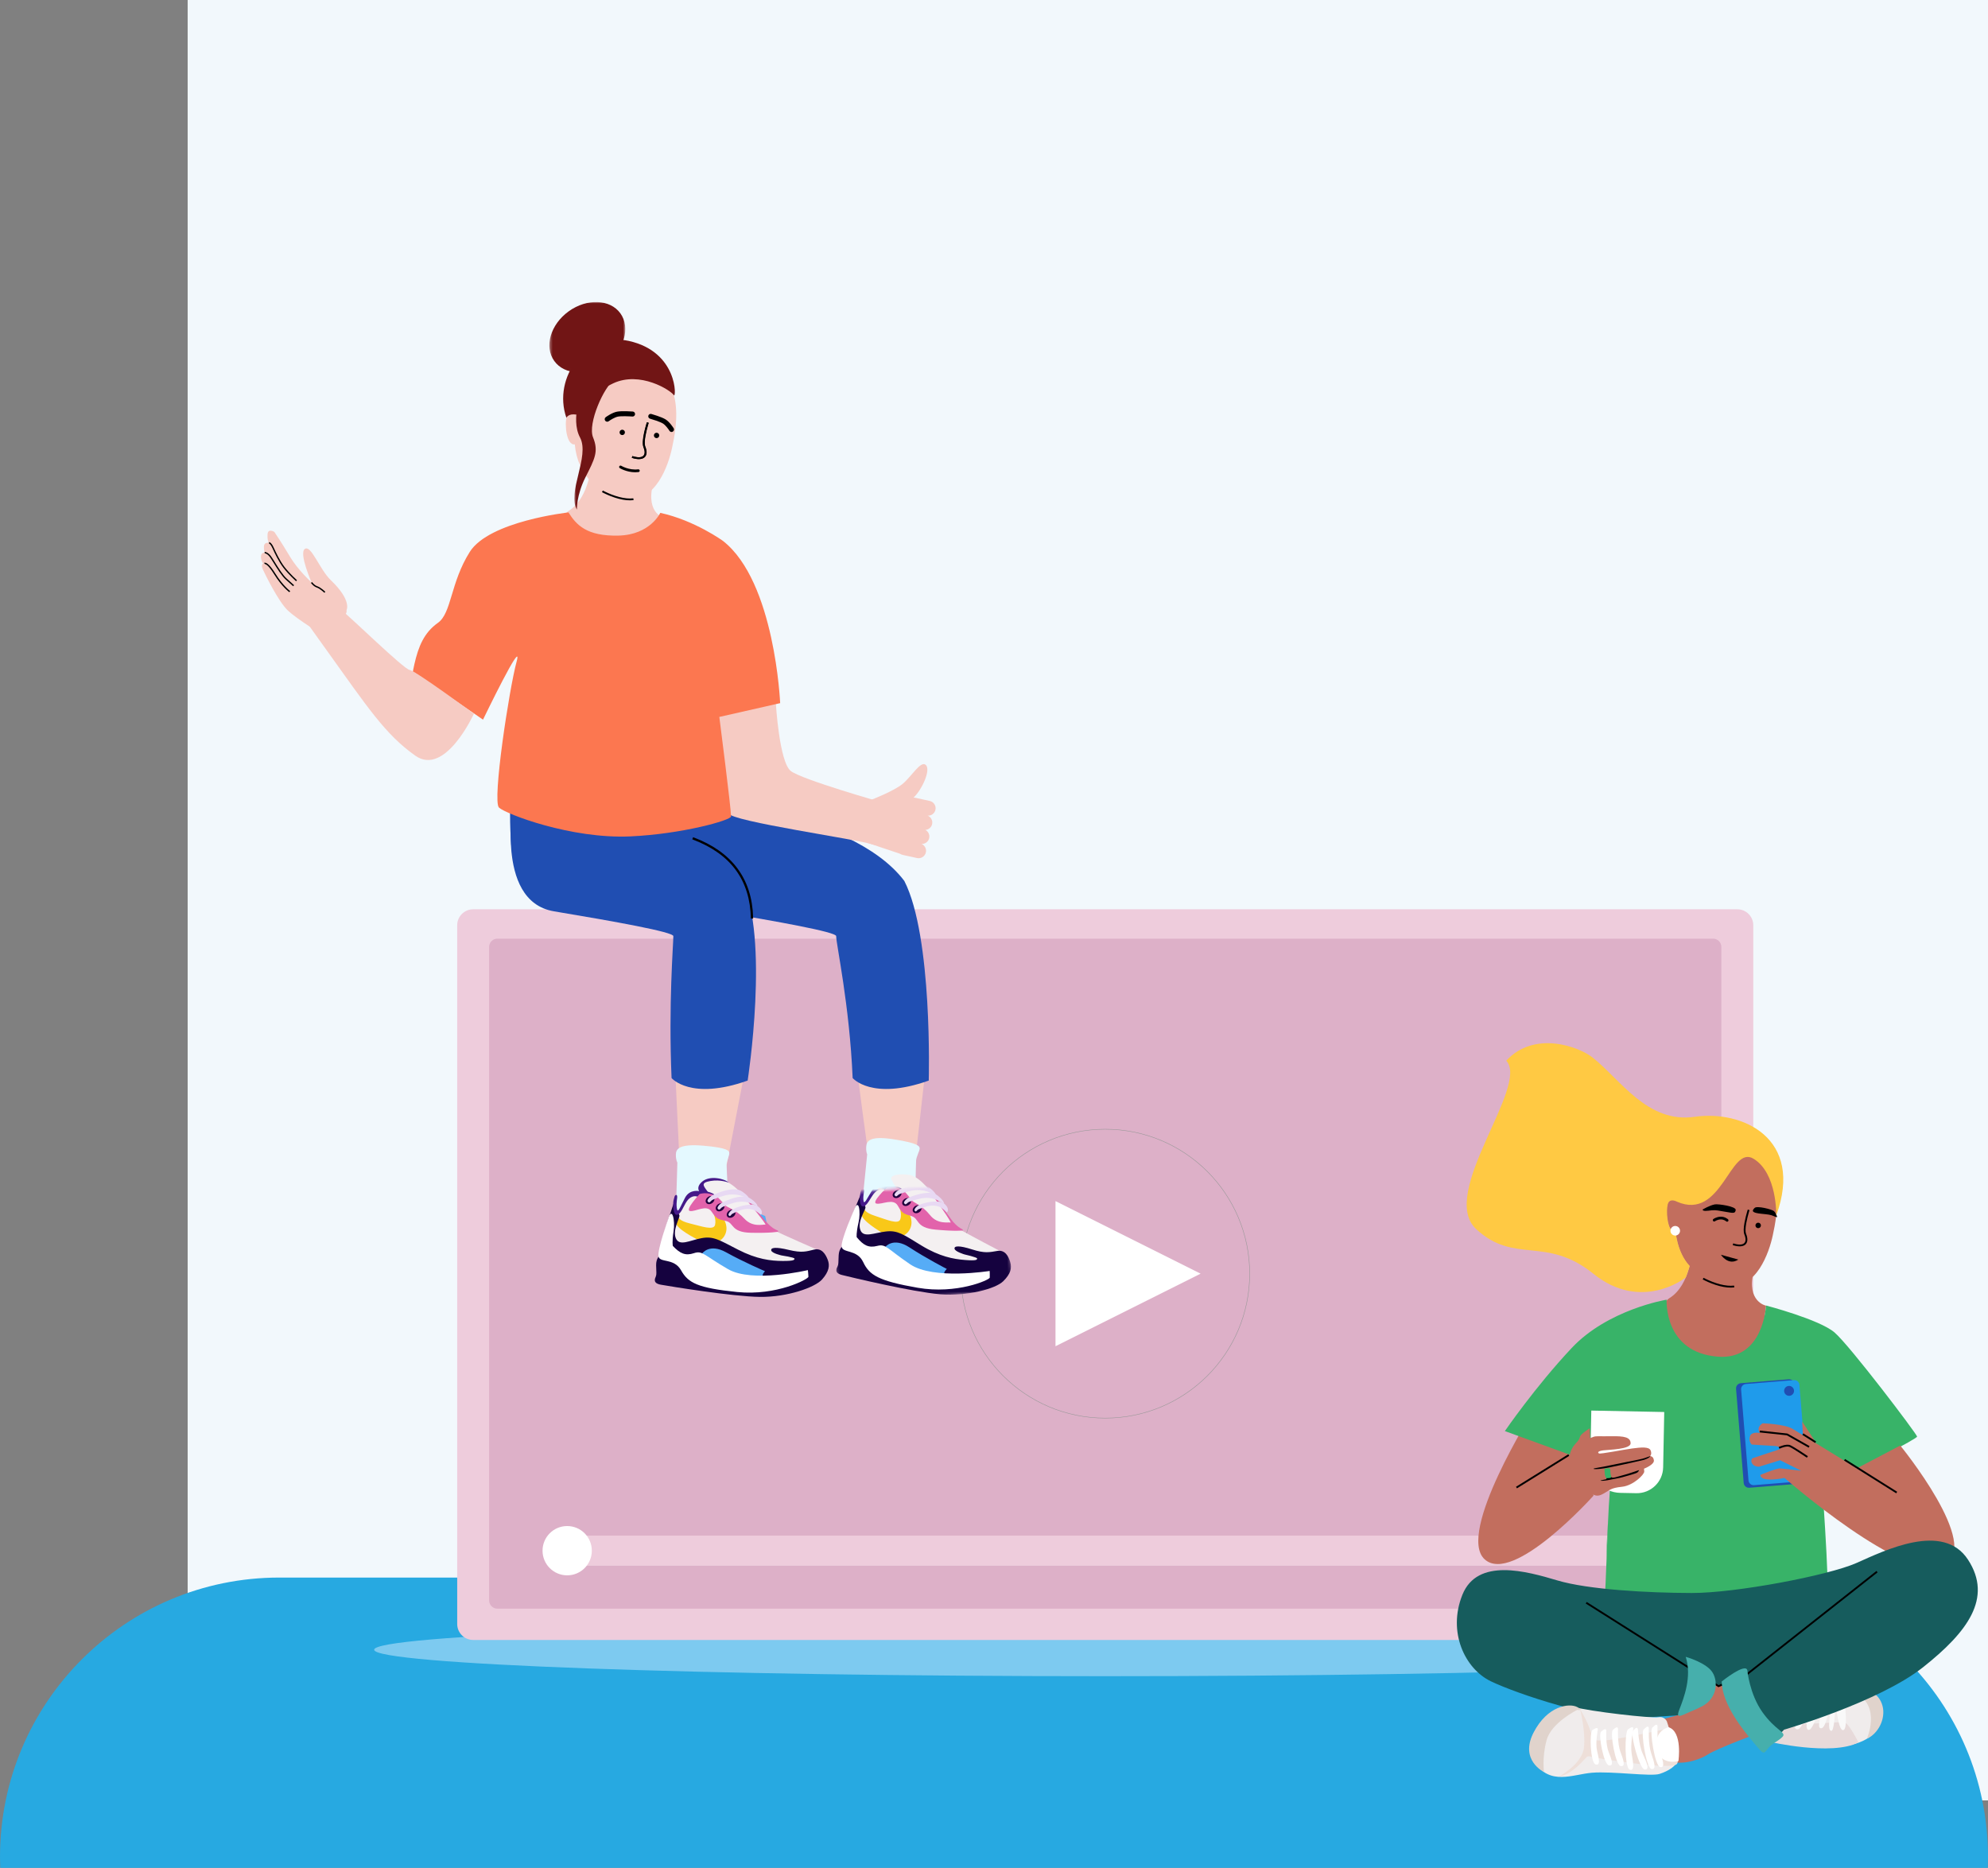 <svg width="678" height="637" viewBox="0 0 678 637" fill="none" xmlns="http://www.w3.org/2000/svg">
<rect x="0" y="0" width="678" height="637" fill="#808080" stroke="none"/>
<rect x="64" width="614" height="614" fill="#F2F8FC"/>
<path fill-rule="evenodd" clip-rule="evenodd" d="M95.264 538C42.651 538 0 580.651 0 633.264C0 634.515 0.024 635.761 0.072 637H677.928C677.976 635.761 678 634.515 678 633.264C678 580.651 635.349 538 582.736 538H95.264Z" fill="#27A9E1"/>
<path opacity="0.5" d="M376.937 571.637C514.642 571.637 626.274 567.595 626.274 562.61C626.274 557.624 514.642 553.582 376.937 553.582C239.231 553.582 127.599 557.624 127.599 562.61C127.599 567.595 239.231 571.637 376.937 571.637Z" fill="#D5ECFF"/>
<path d="M597.948 553.831V315.544C597.948 312.536 595.509 310.097 592.501 310.097H161.373C158.365 310.097 155.926 312.536 155.926 315.544V553.831C155.926 556.84 158.365 559.279 161.373 559.279H592.501C595.509 559.279 597.948 556.84 597.948 553.831Z" fill="#EECCDC"/>
<path d="M587.053 545.8V322.921C587.053 321.374 585.798 320.12 584.251 320.12H169.622C168.075 320.12 166.82 321.374 166.82 322.921V545.8C166.82 547.348 168.075 548.602 169.622 548.602H584.251C585.798 548.602 587.053 547.348 587.053 545.8Z" fill="#DDB0C8"/>
<path fill-rule="evenodd" clip-rule="evenodd" d="M376.937 483.544C404.1 483.544 426.12 461.524 426.12 434.361C426.12 407.198 404.1 385.178 376.937 385.178C349.774 385.178 327.754 407.198 327.754 434.361C327.754 461.524 349.774 483.544 376.937 483.544ZM376.937 483.699C404.185 483.699 426.275 461.609 426.275 434.361C426.275 407.113 404.185 385.023 376.937 385.023C349.689 385.023 327.599 407.113 327.599 434.361C327.599 461.609 349.689 483.699 376.937 483.699Z" fill="#979797"/>
<path fill-rule="evenodd" clip-rule="evenodd" d="M409.466 434.361L359.972 459.108V409.614L409.466 434.361Z" fill="white"/>
<path d="M561.371 523.699H192.345V533.972H561.371V523.699Z" fill="#EECCDC"/>
<path d="M193.436 537.24C198.078 537.24 201.841 533.477 201.841 528.835C201.841 524.194 198.078 520.431 193.436 520.431C188.794 520.431 185.031 524.194 185.031 528.835C185.031 533.477 188.794 537.24 193.436 537.24Z" fill="white"/>
<path fill-rule="evenodd" clip-rule="evenodd" d="M577.24 425.645C577.24 425.645 576.666 438.276 569.298 442.734C562.613 446.78 576.776 470.253 592.011 468.853C600.351 468.087 602.306 445.28 602.306 445.28C602.306 445.28 595.572 443.979 598.059 433.71L577.24 425.645Z" fill="#C26E5E"/>
<path fill-rule="evenodd" clip-rule="evenodd" d="M589.442 438.488C579.565 437.293 572.437 430.799 571.439 420.026C568.567 420.483 567.89 413.001 568.69 410.598C569.49 408.191 572.103 409.598 572.103 409.598C572.103 409.598 572.32 409.028 572.472 408.404C576.786 390.706 588.871 391.408 588.871 391.408C611.077 392.564 605.874 415.236 604.606 421.25C603.337 427.265 598.99 439.641 589.442 438.488Z" fill="#C26E5E"/>
<path fill-rule="evenodd" clip-rule="evenodd" d="M522.965 481.053C522.965 481.053 496.586 522.844 506.321 531.764C516.056 540.685 543.464 510.061 543.464 510.061C543.464 510.061 542.052 503.224 536.171 495.141C530.29 487.058 522.965 481.053 522.965 481.053Z" fill="#C26E5E"/>
<path fill-rule="evenodd" clip-rule="evenodd" d="M633.797 500.848L620.962 499.354C620.962 499.354 624.246 543.537 623.011 543.537C622.348 543.537 606.929 551.897 585.322 551.897C568.723 551.897 548.362 546.407 547.501 546.361C547.395 546.354 547.293 546.283 547.195 546.151C547.472 543.103 547.691 537.715 547.914 531.765C548.069 527.59 548.228 523.14 548.41 519.03C548.58 515.206 548.77 511.676 548.998 508.933C549.995 496.972 549.305 486.057 549.305 486.057L544.39 499.396L513.23 488.043C513.23 488.043 523.635 472.879 536.04 459.69C548.346 446.604 568.085 443.284 568.393 443.234C568.395 443.232 568.396 443.232 568.396 443.232C568.396 443.232 567.288 461.287 585.96 462.674C601.486 463.827 602.29 445.218 602.29 445.218C602.29 445.218 620.439 449.956 625.645 454.397C630.851 458.837 653.819 489.155 653.819 489.92C653.819 490.686 633.797 500.848 633.797 500.848Z" fill="#38B368"/>
<path fill-rule="evenodd" clip-rule="evenodd" d="M548.41 519.03C548.228 523.14 548.069 527.59 547.913 531.764C547.878 528.936 547.99 524.87 548.41 519.03Z" fill="#38B368"/>
<path fill-rule="evenodd" clip-rule="evenodd" d="M612.932 506.045L596.609 507.372C595.625 507.452 594.762 506.719 594.682 505.735L592.073 473.636C591.993 472.652 592.726 471.789 593.71 471.71L610.033 470.383C611.017 470.303 611.88 471.036 611.96 472.02L614.569 504.119C614.649 505.102 613.916 505.965 612.932 506.045Z" fill="#204EB2"/>
<path fill-rule="evenodd" clip-rule="evenodd" d="M614.596 505.155L598.214 506.487C597.246 506.566 596.398 505.845 596.319 504.877L593.801 473.889C593.722 472.921 594.443 472.073 595.411 471.994L611.793 470.663C612.76 470.584 613.609 471.305 613.687 472.273L616.206 503.261C616.284 504.229 615.564 505.077 614.596 505.155Z" fill="#1F9BEB"/>
<path fill-rule="evenodd" clip-rule="evenodd" d="M611.84 474.196C611.916 475.125 611.223 475.94 610.294 476.015C609.365 476.091 608.55 475.399 608.474 474.469C608.399 473.54 609.091 472.725 610.021 472.65C610.95 472.574 611.765 473.266 611.84 474.196Z" fill="#204EB2"/>
<path fill-rule="evenodd" clip-rule="evenodd" d="M608.608 504.023C608.608 504.023 600.422 505.807 600.369 502.974C600.369 502.974 605.932 500.665 607.191 500.77C608.451 500.875 614.276 501.557 614.276 501.557L607.086 497.989L599.949 500.193C599.949 500.193 598.323 500.297 597.588 499.143C596.853 497.989 597.693 497.306 597.693 497.306L607.034 494.21C607.034 494.21 607.349 493.213 604.987 493.108C602.626 493.003 597.431 492.636 597.431 492.636C597.431 492.636 596.276 491.639 596.801 489.855C597.326 488.07 600.264 488.7 600.264 488.7C600.264 488.7 598.638 487.126 601.104 485.394C601.104 485.394 608.661 485.604 611.442 487.336C614.223 489.067 633.262 500.757 633.262 500.757L648.079 492.973C648.079 492.973 676.211 527.409 663.006 533.777C649.802 540.144 608.608 504.023 608.608 504.023Z" fill="#C26E5E"/>
<path fill-rule="evenodd" clip-rule="evenodd" d="M616.829 493.703L609.389 489.486L600.124 488.494L600.19 487.875L609.519 488.874C609.561 488.879 609.602 488.892 609.639 488.913L617.136 493.161L616.829 493.703Z" fill="black"/>
<path fill-rule="evenodd" clip-rule="evenodd" d="M646.692 509.266L628.91 498.092L629.242 497.565L647.024 508.739L646.692 509.266Z" fill="black"/>
<path fill-rule="evenodd" clip-rule="evenodd" d="M535.192 496.486L517.353 507.571L517.024 507.042L534.863 495.957L535.192 496.486Z" fill="black"/>
<path fill-rule="evenodd" clip-rule="evenodd" d="M616.225 497.121C616.178 497.089 611.516 493.933 610.301 493.427C609.373 493.04 607.519 493.745 606.883 494.05L606.614 493.488C606.718 493.439 609.168 492.28 610.54 492.852C611.813 493.383 616.381 496.475 616.575 496.606L616.225 497.121Z" fill="black"/>
<path fill-rule="evenodd" clip-rule="evenodd" d="M614.625 484.808L619.219 491.834L614.85 489.086L614.625 484.808Z" fill="#C26E5E"/>
<path fill-rule="evenodd" clip-rule="evenodd" d="M619.051 492.097L614.683 489.35L615.014 488.823L619.382 491.57L619.051 492.097Z" fill="black"/>
<path fill-rule="evenodd" clip-rule="evenodd" d="M558.058 509.227L552.588 509.119C546.829 509.006 542.251 504.246 542.364 498.486L542.706 481.053L567.582 481.541L567.211 500.426C567.114 505.384 563.016 509.324 558.058 509.227Z" fill="white"/>
<path fill-rule="evenodd" clip-rule="evenodd" d="M542.162 487.078C542.162 487.078 539.917 488.521 539.196 489.403C538.474 490.285 539.116 490.446 537.512 492.129C535.909 493.813 533.023 498.062 538.073 504.556C543.124 511.05 544.808 510.489 546.892 509.366C548.977 508.244 549.217 507.442 553.146 507.041C557.074 506.641 560.842 502.792 560.762 501.83L560.682 500.868C560.682 500.868 564.29 499.505 564.049 497.982C563.809 496.459 562.767 496.619 562.767 496.619C562.767 496.619 563.488 495.897 562.927 494.615C562.366 493.332 559.72 493.572 556.673 493.973C553.627 494.374 545.77 495.977 545.289 495.657C544.808 495.336 544.968 494.855 546.812 494.615C548.656 494.374 556.112 494.294 556.112 492.209C556.112 490.125 553.867 489.724 549.538 489.804C545.209 489.884 544.407 489.644 543.365 490.045L542.323 490.446L542.162 487.078Z" fill="#C26E5E"/>
<path fill-rule="evenodd" clip-rule="evenodd" d="M562.829 496.61C562.829 496.61 563.059 496.444 561.344 497.099C560.719 497.337 559.838 497.586 558.597 497.821C553.947 498.703 546.651 500.307 544.407 500.627C542.162 500.948 544.006 501.429 549.137 500.387C554.268 499.345 560.376 497.947 560.65 497.855C561.117 497.699 562.518 497.232 562.829 496.61Z" fill="black"/>
<path fill-rule="evenodd" clip-rule="evenodd" d="M558.998 501.349C558.998 501.349 555.203 502.68 553.335 503.147C551.352 503.643 549.858 504.315 549.458 503.674C549.057 503.033 548.576 502.872 548.576 502.872L547.934 503.594C547.934 503.594 548.043 504.392 547.694 504.476C547.07 504.625 545.85 504.877 545.85 504.877C545.85 504.877 545.864 505.326 549.6 504.548C550.526 504.355 552.246 504.081 553.335 503.77C554.337 503.483 557.956 502.552 558.437 502.151C558.918 501.75 558.998 501.349 558.998 501.349Z" fill="black"/>
<path fill-rule="evenodd" clip-rule="evenodd" d="M547.214 500.948C547.214 500.948 547.155 504.177 548.066 504.126C548.978 504.075 549.298 504.075 549.458 503.834C549.619 503.594 549.218 502.792 549.218 501.91C549.218 501.028 549.218 500.627 548.496 500.708C547.775 500.788 547.294 500.788 547.214 500.948Z" fill="#38B368"/>
<path fill-rule="evenodd" clip-rule="evenodd" d="M583.648 572.969C583.648 572.969 590.302 575.855 591.104 574.732C591.906 573.61 585.011 580.585 585.011 580.585L580.04 577.779L583.648 572.969Z" fill="#C26E5E"/>
<path fill-rule="evenodd" clip-rule="evenodd" d="M583.338 572.969L579.461 578.139L584.818 581.164L584.944 581.037L584.778 580.873C584.944 581.037 584.944 581.037 584.944 581.037L585.021 580.959C585.071 580.908 585.145 580.834 585.238 580.74C585.425 580.551 585.691 580.283 586.008 579.965C586.641 579.329 587.478 578.493 588.289 577.692C589.1 576.89 589.885 576.125 590.416 575.632C590.489 575.564 590.556 575.502 590.618 575.446C590.795 575.394 590.954 575.305 591.061 575.156M590.393 575.02C590.522 574.906 590.626 574.817 590.699 574.762C590.73 574.74 590.765 574.715 590.799 574.698C590.813 574.69 590.846 574.674 590.887 574.668C590.92 574.662 591.055 574.651 591.134 574.779C591.165 574.83 591.169 574.88 591.169 574.909C591.169 574.939 591.163 574.963 591.159 574.978C591.151 575.007 591.138 575.032 591.13 575.048C591.112 575.081 591.088 575.118 591.061 575.156M590.393 575.02C590.363 575.026 590.33 575.031 590.295 575.034C590.065 575.06 589.762 575.042 589.403 574.987C588.686 574.878 587.793 574.627 586.915 574.337C586.039 574.049 585.187 573.725 584.553 573.473C584.236 573.347 583.975 573.239 583.792 573.163C583.701 573.125 583.63 573.094 583.581 573.074C583.557 573.063 583.538 573.055 583.526 573.05L583.512 573.044L583.508 573.042C583.508 573.042 583.508 573.042 583.415 573.256L583.508 573.042L583.338 572.969M583.492 573.543C583.527 573.558 583.567 573.575 583.612 573.594C583.797 573.671 584.061 573.78 584.381 573.907C585.02 574.161 585.881 574.488 586.769 574.781C587.655 575.073 588.576 575.333 589.332 575.449C589.518 575.477 589.698 575.498 589.867 575.507C589.347 575.998 588.663 576.666 587.961 577.359C587.148 578.162 586.311 578.999 585.677 579.636C585.36 579.954 585.094 580.222 584.907 580.411C584.839 580.479 584.782 580.536 584.737 580.582L580.153 577.994L583.492 573.543ZM590.717 574.829C590.717 574.829 590.717 574.829 590.717 574.829C590.718 574.827 590.718 574.827 590.717 574.829Z" fill="black"/>
<path fill-rule="evenodd" clip-rule="evenodd" d="M636.962 576.496C636.962 576.496 646.743 582.189 638.966 591.088C631.19 599.987 603.69 593.894 603.69 593.894L602.969 590.366C602.969 590.366 630.628 576.978 636.962 576.496Z" fill="#F0ECEC"/>
<path fill-rule="evenodd" clip-rule="evenodd" d="M636.962 576.496C636.962 576.496 640.81 577.298 642.012 581.707C643.215 586.117 640.564 591.252 636.678 592.974C636.678 592.974 641.638 581.968 632.926 577.428L636.962 576.496Z" fill="#E0D3CC"/>
<path fill-rule="evenodd" clip-rule="evenodd" d="M633.818 594.225C633.818 594.225 630.306 587.079 628.703 587.24C627.099 587.4 609.742 588.301 607.998 587.971L602.246 590.286L603.263 593.957C603.263 593.957 624.663 598.965 633.818 594.225Z" fill="#E7DADA"/>
<path fill-rule="evenodd" clip-rule="evenodd" d="M629.105 580.746C629.105 580.746 630.388 590.045 628.544 590.045C626.7 590.045 626.219 579.623 625.898 583.231C625.577 586.838 625.337 591.408 624.134 590.045C622.932 588.682 625.417 578.581 624.375 581.387C623.333 584.193 622.691 589.484 621.007 589.404C619.324 589.324 621.649 583.952 620.767 583.792C619.885 583.632 618.121 590.767 616.598 589.885C615.075 589.003 617.881 583.151 616.277 585.315C614.674 587.48 614.193 590.045 612.75 589.725C611.307 589.404 612.91 586.598 613.792 585.235C614.674 583.872 628.223 578.661 628.624 579.302C629.025 579.944 629.105 580.746 629.105 580.746Z" fill="#F9F9F9"/>
<path fill-rule="evenodd" clip-rule="evenodd" d="M608.42 589.885C608.42 589.885 640.81 580.505 655.882 568.559C670.954 556.614 679.693 544.989 671.195 531.921C662.697 518.853 642.734 528.794 633.113 533.043C623.493 537.292 591.945 543.301 576.893 543.263C561.84 543.225 541.637 542.103 531.134 538.976C520.631 535.849 503.876 531.119 498.745 543.866C493.613 556.614 499.627 569.121 508.446 573.37C517.265 577.619 544.443 586.758 558.393 585.877L572.343 584.995C572.343 584.995 578.356 578.34 576.752 568.64L585.17 574.733C585.17 574.733 589.981 574.653 591.744 574.011C593.508 573.37 603.289 596.86 608.42 589.885Z" fill="#165C5D"/>
<path fill-rule="evenodd" clip-rule="evenodd" d="M599.842 591.008C599.842 591.008 585.731 596.219 582.364 598.383C578.997 600.548 572.022 602.392 568.655 600.067C565.288 597.742 567.292 586.197 567.292 586.197C567.292 586.197 578.596 583.632 579.879 581.868C581.162 580.104 591.424 574.252 591.424 574.252L599.842 591.008Z" fill="#C26E5E"/>
<path fill-rule="evenodd" clip-rule="evenodd" d="M568.5 587.111C568.5 587.111 567.772 585.235 565.527 585.636C563.282 586.037 542.357 583.712 536.344 582.028C530.332 580.345 517.584 592.29 523.116 600.708C528.647 609.127 536.184 605.118 542.999 604.557C549.813 603.996 563.042 605.92 566.008 604.958C568.975 603.996 571.941 602.232 572.021 600.147C572.101 598.063 568.5 587.111 568.5 587.111Z" fill="#F0ECEC"/>
<path fill-rule="evenodd" clip-rule="evenodd" d="M537.906 583.126C537.906 583.126 529.05 587.48 527.447 593.493C525.843 599.506 526.587 604.319 526.587 604.319C526.587 604.319 518.183 600.359 522.975 590.953C527.767 581.547 535.298 580.774 537.906 582.163C540.514 583.551 537.906 583.126 537.906 583.126Z" fill="#E0D3CC"/>
<path fill-rule="evenodd" clip-rule="evenodd" d="M538.887 582.923C538.887 582.923 542.519 588.682 543 592.851C543 592.851 542.679 593.653 546.688 593.573C550.697 593.493 569.385 589.392 569.385 589.392C569.385 589.392 573.405 599.022 571.952 601.509C570.499 603.995 543 599.265 543 599.265C543 599.265 541.878 598.624 541.156 599.185C540.435 599.746 536.709 604.887 531.597 605.924C531.597 605.924 539.553 601.67 540.194 596.058C540.835 590.446 538.887 582.923 538.887 582.923Z" fill="#EEDFD9"/>
<path fill-rule="evenodd" clip-rule="evenodd" d="M565.288 588.763C565.288 588.763 565.048 594.214 566.09 597.261C567.132 600.308 567.998 602.965 566.202 602.638C564.406 602.312 562.482 590.206 563.524 589.164C564.566 588.121 565.208 587.801 565.288 588.763Z" fill="white"/>
<path fill-rule="evenodd" clip-rule="evenodd" d="M562.321 589.404C562.321 589.404 562.081 594.856 563.123 597.902C564.165 600.949 565.031 603.606 563.235 603.28C561.439 602.953 559.515 590.847 560.558 589.805C561.6 588.763 562.241 588.442 562.321 589.404Z" fill="white"/>
<path fill-rule="evenodd" clip-rule="evenodd" d="M551.818 589.596C551.818 589.596 551.578 594.582 552.62 597.368C553.662 600.155 554.528 602.586 552.732 602.287C550.936 601.988 549.012 590.915 550.055 589.962C551.097 589.009 551.738 588.716 551.818 589.596Z" fill="white"/>
<path fill-rule="evenodd" clip-rule="evenodd" d="M547.81 590.202C547.81 590.202 547.569 594.856 548.611 597.457C549.654 600.058 550.519 602.327 548.723 602.048C546.928 601.769 545.003 591.434 546.046 590.544C547.088 589.654 547.729 589.381 547.81 590.202Z" fill="white"/>
<path fill-rule="evenodd" clip-rule="evenodd" d="M544.928 589.866C544.928 589.866 544.029 594.439 544.692 597.162C545.354 599.885 545.889 602.253 544.151 601.722C542.413 601.191 541.976 590.687 543.134 589.954C544.292 589.222 544.966 589.042 544.928 589.866Z" fill="white"/>
<path fill-rule="evenodd" clip-rule="evenodd" d="M558.594 589.754C558.594 589.754 558.912 595.202 560.261 598.126C561.609 601.05 562.742 603.605 560.922 603.464C559.103 603.323 555.95 591.477 556.88 590.334C557.811 589.19 558.416 588.805 558.594 589.754Z" fill="white"/>
<path fill-rule="evenodd" clip-rule="evenodd" d="M557.02 589.653C557.02 589.653 555.937 595.002 556.494 598.173C557.051 601.344 557.494 604.104 555.77 603.503C554.047 602.901 554.025 590.643 555.216 589.776C556.407 588.908 557.091 588.69 557.02 589.653Z" fill="white"/>
<path fill-rule="evenodd" clip-rule="evenodd" d="M569.043 589.026C569.043 589.026 564.004 590.126 565.047 596.219C566.089 602.312 572.42 600.595 572.42 600.595C572.42 600.595 573.921 590.572 569.043 589.026Z" fill="white"/>
<path d="M639.96 535.739L595.706 570.647L586.126 574.682L575.982 568.363L541.147 546.325L540.814 546.851L575.651 568.89L586.071 575.381L596.026 571.188L640.346 536.228L639.96 535.739Z" fill="black"/>
<path fill-rule="evenodd" clip-rule="evenodd" d="M574.909 565.032C574.909 565.032 582.125 567.036 584.129 570.483C586.134 573.931 585.492 579.864 579.559 582.349C573.627 584.834 571.222 586.919 572.745 582.99C574.268 579.062 577.074 571.846 574.909 565.032Z" fill="#46AFAC"/>
<path fill-rule="evenodd" clip-rule="evenodd" d="M595.913 569.602C595.913 569.602 596.635 577.619 601.045 583.872C605.454 590.126 609.382 590.767 607.939 592.29C606.496 593.813 604.251 594.535 602.808 596.459C601.365 598.383 601.445 598.303 598.078 594.295C594.711 590.286 587.335 581.387 587.175 573.45C587.175 573.45 595.272 566.956 595.913 569.602Z" fill="#46AFAC"/>
<path fill-rule="evenodd" clip-rule="evenodd" d="M586.919 427.914C586.919 427.914 589.433 431.805 592.848 429.554L586.919 427.914Z" fill="black"/>
<path fill-rule="evenodd" clip-rule="evenodd" d="M600.556 417.912C600.556 418.428 600.138 418.846 599.622 418.846C599.107 418.846 598.688 418.428 598.688 417.912C598.688 417.397 599.107 416.979 599.622 416.979C600.138 416.979 600.556 417.397 600.556 417.912Z" fill="black"/>
<path fill-rule="evenodd" clip-rule="evenodd" d="M580.675 412.492C580.675 412.492 583.05 411.058 584.861 410.732C585.979 410.531 592.154 411.402 591.958 412.662C591.766 413.888 591.157 413.723 588.719 413.304C586.282 412.885 585.169 412.606 583.76 412.758C582.35 412.911 580.713 413.215 580.675 412.492Z" fill="black"/>
<path fill-rule="evenodd" clip-rule="evenodd" d="M606.054 414.866C606.054 414.866 605.647 413.621 604.977 413.022C604.308 412.424 599.267 411.133 598.415 411.931C597.06 413.201 598.034 413.656 600.753 413.938C602.939 414.165 603.803 414.24 604.816 414.681C606.201 415.282 606.023 415.098 606.054 414.866Z" fill="black"/>
<path d="M596.074 412.496L596.667 412.686L596.609 412.872C596.563 413.023 596.511 413.196 596.455 413.389C596.295 413.938 596.135 414.528 595.985 415.136C595.819 415.811 595.677 416.466 595.566 417.084L595.533 417.267C595.263 418.84 595.225 420.041 595.466 420.687L595.481 420.723C596.863 424.141 594.986 425.875 591.048 424.661L590.928 424.623L591.117 424.03C594.665 425.166 596.088 423.887 594.903 420.956C594.577 420.15 594.628 418.781 594.953 416.974C595.067 416.342 595.212 415.674 595.381 414.987C595.515 414.439 595.659 413.905 595.803 413.402L595.857 413.215C595.889 413.103 595.921 412.998 595.95 412.899L596.026 412.649L596.074 412.496Z" fill="black"/>
<path d="M580.703 436.312L581.008 435.769L581.119 435.829L581.221 435.884C581.375 435.965 581.551 436.054 581.746 436.15L581.831 436.192C582.488 436.512 583.215 436.832 583.99 437.131C585.771 437.818 587.532 438.287 589.17 438.439C589.912 438.508 590.616 438.51 591.275 438.439L591.406 438.424L591.482 439.042C590.739 439.133 589.947 439.136 589.112 439.059C587.41 438.901 585.597 438.418 583.766 437.712C582.973 437.406 582.231 437.079 581.559 436.752L581.304 436.626C581.196 436.572 581.095 436.52 581 436.471L580.824 436.378L580.703 436.312Z" fill="black"/>
<path fill-rule="evenodd" clip-rule="evenodd" d="M589.021 416.638C588.909 416.638 588.796 416.597 588.706 416.515C588.7 416.509 587.93 415.826 586.819 415.867C585.669 415.91 584.905 416.472 584.898 416.478C584.692 416.632 584.399 416.592 584.244 416.387C584.089 416.182 584.128 415.891 584.332 415.735C584.372 415.704 585.325 414.988 586.784 414.934C588.286 414.88 589.295 415.788 589.337 415.827C589.527 416.001 589.54 416.297 589.366 416.486C589.274 416.587 589.148 416.638 589.021 416.638Z" fill="black"/>
<path fill-rule="evenodd" clip-rule="evenodd" d="M543.123 360.631C552.617 368.102 561.8 383.199 577.987 380.865C594.174 378.53 615.377 388.09 605.787 414.516C605.787 414.516 606.158 400.164 598.065 395.184C589.971 390.203 587.325 416.507 571.917 409.814C571.917 409.814 569.427 408.413 568.804 410.592C568.181 412.771 568.608 418.577 570.262 419.721C570.262 419.721 570.672 420.086 571.45 419.775C571.45 419.775 571.915 427.165 576.274 431.719C576.274 431.719 575.185 435.34 574.796 435.884L574.517 435.948C574.517 435.948 559.621 447.479 543.434 434.405C527.248 421.332 516.508 431.293 503.435 419.153C490.361 407.013 521.762 370.395 513.707 361.721C523.357 351.293 538.474 356.973 543.123 360.631Z" fill="#FFC943"/>
<path fill-rule="evenodd" clip-rule="evenodd" d="M572.969 419.731C572.969 420.633 572.237 421.365 571.334 421.365C570.432 421.365 569.7 420.633 569.7 419.731C569.7 418.828 570.432 418.096 571.334 418.096C572.237 418.096 572.969 418.828 572.969 419.731Z" fill="white"/>
<path fill-rule="evenodd" clip-rule="evenodd" d="M298.833 425.017L309.822 435.449L326.574 434.09L325.23 429.665L304.709 422.912L298.833 425.017Z" fill="#56ACF6"/>
<path fill-rule="evenodd" clip-rule="evenodd" d="M292.169 362.941C292.062 364.438 296.244 394.484 296.244 394.484L312.122 395.949L316.013 361.273L292.169 362.941Z" fill="#F6CBC3"/>
<path fill-rule="evenodd" clip-rule="evenodd" d="M293.999 410.978C294.036 410.468 295.753 393.653 295.753 393.653C295.753 393.653 295.293 392.902 295.432 390.962C295.571 389.021 296.826 387.263 305.047 388.571C313.268 389.878 313.706 390.935 313.647 391.752C313.589 392.569 312.531 394.444 312.436 395.772C312.34 397.1 312.134 410.018 312.134 410.018L293.999 410.978Z" fill="#E4F9FF"/>
<path fill-rule="evenodd" clip-rule="evenodd" d="M293.806 410.315L292.305 423.76L303.175 421.7L313.439 425.904L329.037 431.594L342.064 430.239L341.517 426.889C341.517 426.889 329.812 420.769 327.017 419.07C324.221 417.372 323.101 414.415 323.101 414.415L318.705 408.062C318.705 408.062 314.012 401.284 310.264 400.7C306.516 400.116 303.311 400.771 304.025 402.274C304.738 403.778 306.506 406.431 306.506 406.431L299.657 405.056L295.778 409.831L294.751 410.958L295.164 411.751" fill="#F4F0F1"/>
<path fill-rule="evenodd" clip-rule="evenodd" d="M294.855 412.276C294.855 412.276 294.714 413.479 298.542 414.691C302.371 415.903 306.482 417.796 307.07 415.743C307.658 413.689 306.702 411.636 306.702 411.636L310.213 414.203C310.213 414.203 311.831 417.021 309.981 419.756C308.131 422.491 303.491 422.6 303.491 422.6L301.524 420.805C301.524 420.805 295.375 417.332 294.059 414.921C292.743 412.511 294.855 412.276 294.855 412.276Z" fill="#F9C818"/>
<mask id="mask0_784_2610" style="mask-type:alpha" maskUnits="userSpaceOnUse" x="283" y="402" width="63" height="43">
<path fill-rule="evenodd" clip-rule="evenodd" d="M283.384 407.1L342.764 402.948L345.365 440.124L285.983 444.277L283.384 407.1Z" fill="white"/>
</mask>
<g mask="url(#mask0_784_2610)">
<path fill-rule="evenodd" clip-rule="evenodd" d="M293.529 407.369C293.529 407.369 289.034 418.015 289.429 417.862C289.823 417.71 292.351 412.503 292.457 414.496C292.562 416.489 291.252 419.039 291.523 421.254C291.523 421.254 293.575 426.604 294.809 426.693C296.044 426.781 301.93 425.245 301.93 425.245C301.93 425.245 304.614 421.762 310.177 425.406C315.74 429.05 322.922 432.763 322.922 432.763C322.922 432.763 322.047 433.497 322.014 434.179C321.98 434.861 322.416 435.79 322.416 435.79L300.654 432.65L288.938 424.72L287.488 424.873C287.488 424.873 286.144 425.702 286.023 428.109C285.902 430.515 286.011 431.141 285.65 431.885C285.288 432.63 284.36 434.106 287.187 434.822C290.013 435.539 311.237 440.604 320.587 441.377C329.937 442.149 339.532 439.496 342.13 436.957C344.728 434.419 345.129 432.392 344.549 430.45C343.968 428.506 342.821 426.163 340.138 426.608C337.456 427.054 335.925 427.499 331.525 426.094C327.126 424.69 325.388 424.853 325.543 425.851C325.697 426.848 328.937 427.799 328.937 427.799C328.937 427.799 333.285 428.767 333.255 429.197C333.224 429.626 333.073 430.006 329.13 429.703C325.186 429.401 320.461 428.538 314.262 424.766C308.062 420.994 306.224 419.516 302.152 419.972C298.081 420.429 294.432 422.299 293.404 419.421C292.376 416.543 295.184 412.727 295.163 411.751C295.141 410.776 293.804 410.315 293.804 410.315L293.539 406.39" fill="#15023F"/>
<path fill-rule="evenodd" clip-rule="evenodd" d="M294.089 404.926C294.089 404.926 293.941 405.122 293.54 406.39C293.139 407.658 293 411.566 294.362 411.438C295.725 411.31 296.791 408.624 297.999 407.104C299.207 405.583 300.732 405.157 302.033 405.87C303.336 406.584 308.365 406.273 308.365 406.273C308.365 406.273 307.018 403.984 302.55 403.941C302.55 403.941 299.392 402.894 297.548 405.764C295.703 408.634 294.58 411.485 294.445 409.072C294.328 406.993 294.982 405.72 294.843 404.987C294.704 404.253 294.089 404.926 294.089 404.926Z" fill="#451989"/>
<path fill-rule="evenodd" clip-rule="evenodd" d="M328.334 419.636C328.334 419.636 325.952 419.988 319.033 419.337C312.114 418.684 313.648 415.547 310.827 414.716C308.006 413.887 307.702 413.759 306.16 411.135C304.621 408.51 300.731 410.903 298.878 410.457C297.024 410.009 302.574 404.908 302.574 404.908C302.574 404.908 305.577 404.101 308.365 406.273C309.15 406.884 310.735 409.075 311.214 409.588C311.693 410.101 314.602 411.157 317.19 414.401C319.777 417.646 323.418 416.727 324.141 416.925C324.864 417.125 318.629 408.46 318.629 408.46L318.641 407.598C318.641 407.598 322.534 413.326 324.44 415.878C326.346 418.43 327.916 419.065 328.2 419.215C328.482 419.366 328.334 419.636 328.334 419.636Z" fill="#E263AB"/>
<path fill-rule="evenodd" clip-rule="evenodd" d="M291.249 412.639C291.249 412.639 286.793 422.789 287.042 425.117C287.292 427.446 292.285 425.947 294.389 430.415C296.493 434.884 299.637 436.842 312.95 439.163C326.264 441.483 337.496 436.492 337.552 435.714C337.608 434.937 337.519 433.432 337.519 433.432C337.519 433.432 318.346 436.552 310.397 431.164C302.448 425.777 302.175 424.129 299.19 424.892C296.205 425.655 294.451 424.683 292.175 421.916C292.175 421.916 291.948 420.532 292.791 416.945C293.634 413.359 292.895 408.241 291.249 412.639Z" fill="white"/>
<path fill-rule="evenodd" clip-rule="evenodd" d="M302.735 404.383C302.735 404.383 301.109 402.613 303.8 400.702C306.492 398.791 311.299 400.212 312.742 401.743C312.742 401.743 309.984 400.393 306.552 400.749C303.12 401.104 303.926 402.089 305.505 404.531L302.402 404.134" fill="#451989"/>
<path fill-rule="evenodd" clip-rule="evenodd" d="M307.324 406.363C307.693 406.95 307.378 407.81 306.622 408.285C305.866 408.76 304.954 408.669 304.586 408.083C304.217 407.496 304.532 406.635 305.288 406.16C306.044 405.686 306.956 405.776 307.324 406.363Z" fill="#1F003C"/>
<path fill-rule="evenodd" clip-rule="evenodd" d="M305.039 407.45C305.039 407.45 305.218 406.194 307.637 405.366C310.055 404.537 314.625 403.195 317.049 405.083C319.474 406.97 319.257 407.823 319.257 407.823C319.257 407.823 317.486 406.761 316.116 406.307C314.746 405.852 312.889 405.675 311.039 406.032C309.188 406.389 307.342 406.992 306.746 407.238C306.15 407.485 305.596 408.692 305.039 407.45Z" fill="#E8D9F3"/>
<path fill-rule="evenodd" clip-rule="evenodd" d="M310.567 409.066C310.936 409.653 310.621 410.513 309.865 410.988C309.109 411.463 308.197 411.372 307.829 410.785C307.461 410.199 307.775 409.338 308.531 408.863C309.287 408.389 310.199 408.479 310.567 409.066Z" fill="#1F003C"/>
<path fill-rule="evenodd" clip-rule="evenodd" d="M308.282 410.153C308.282 410.153 308.458 408.897 310.785 408.062C313.112 407.227 317.508 405.872 319.833 407.752C322.158 409.633 321.947 410.486 321.947 410.486C321.947 410.486 320.247 409.429 318.932 408.979C317.617 408.529 315.833 408.357 314.053 408.719C312.273 409.081 310.497 409.688 309.923 409.936C309.349 410.185 308.814 411.393 308.282 410.153Z" fill="#E8D9F3"/>
<path fill-rule="evenodd" clip-rule="evenodd" d="M314.151 411.525C314.52 412.112 314.205 412.972 313.449 413.447C312.693 413.922 311.781 413.831 311.413 413.244C311.045 412.657 311.359 411.797 312.115 411.322C312.871 410.847 313.782 410.938 314.151 411.525Z" fill="#1F003C"/>
<path fill-rule="evenodd" clip-rule="evenodd" d="M311.862 412.663C311.862 412.663 312.011 411.534 313.865 410.767C315.719 410.001 320.406 408.986 322.238 410.657C324.071 412.327 322.94 413.478 322.94 413.478C322.94 413.478 321.37 411.924 320.329 411.53C319.287 411.136 317.872 410.994 316.456 411.333C315.04 411.671 313.625 412.23 313.167 412.457C312.71 412.684 312.275 413.773 311.862 412.663Z" fill="#E8D9F3"/>
</g>
<path fill-rule="evenodd" clip-rule="evenodd" d="M174.011 271.249C174.011 271.249 173.049 300.44 178.251 298.711C178.251 298.711 206.577 301.522 213.497 302.603C216.978 303.147 223.636 307.313 244.472 310.789C265.309 314.265 285.175 317.849 285.175 319.246C285.175 322.057 289.714 342.563 290.795 367.647C290.795 367.647 297.282 375.431 316.743 368.512C316.743 368.512 318.154 319.469 308.423 300.44C289.843 275.79 230.948 271.249 230.948 271.249H174.011Z" fill="#204EB2"/>
<path fill-rule="evenodd" clip-rule="evenodd" d="M230.065 359.887C230.065 361.389 231.925 399.793 231.925 399.793L247.089 401.186L255.472 357.785L230.065 359.887Z" fill="#F6CBC3"/>
<path fill-rule="evenodd" clip-rule="evenodd" d="M234.946 408.22L245.181 419.393L261.987 419.205L260.954 414.698L240.955 406.53L234.946 408.22Z" fill="#56ACF6"/>
<path fill-rule="evenodd" clip-rule="evenodd" d="M234.989 425.85L245.223 437.024L262.03 436.836L260.997 432.328L240.998 424.16L234.989 425.85Z" fill="#56ACF6"/>
<path fill-rule="evenodd" clip-rule="evenodd" d="M230.503 413.862C230.503 413.35 231.015 396.456 231.015 396.456C231.015 396.456 230.503 395.739 230.503 393.794C230.503 391.848 231.629 390.006 239.923 390.722C248.216 391.439 248.728 392.463 248.728 393.282C248.728 394.101 247.807 396.046 247.807 397.377C247.807 398.709 248.523 411.609 248.523 411.609L230.503 413.862Z" fill="#E4F9FF"/>
<path fill-rule="evenodd" clip-rule="evenodd" d="M230.261 413.214L229.724 426.732L240.419 423.901L250.957 427.362L266.922 431.922L279.82 429.642L279.033 426.338C279.033 426.338 266.922 421.07 264.012 419.575C261.102 418.081 259.774 415.211 259.774 415.211L254.936 409.189C254.936 409.189 249.77 402.763 245.99 402.448C242.21 402.133 239.06 403.015 239.879 404.464C240.698 405.913 242.651 408.433 242.651 408.433L235.722 407.551L232.194 412.591L231.249 413.788L231.718 414.55" fill="#F4F0F1"/>
<path fill-rule="evenodd" clip-rule="evenodd" d="M231.45 415.095C231.45 415.095 231.394 416.305 235.3 417.241C239.205 418.176 243.441 419.771 243.881 417.681C244.321 415.591 243.221 413.61 243.221 413.61L246.906 415.921C246.906 415.921 248.721 418.616 247.071 421.476C245.421 424.336 240.801 424.776 240.801 424.776L238.71 423.126C238.71 423.126 232.33 420.101 230.844 417.791C229.359 415.481 231.45 415.095 231.45 415.095Z" fill="#F9C818"/>
<path fill-rule="evenodd" clip-rule="evenodd" d="M229.776 410.295C229.776 410.295 226.053 421.235 226.436 421.055C226.818 420.875 228.968 415.5 229.215 417.48C229.463 419.461 228.339 422.098 228.767 424.288C228.767 424.288 231.195 429.478 232.433 429.478C233.671 429.478 239.433 427.525 239.433 427.525C239.433 427.525 241.861 423.859 247.67 427.097C253.479 430.334 260.907 433.525 260.907 433.525C260.907 433.525 260.088 434.319 260.103 435.002C260.118 435.684 260.62 436.58 260.62 436.58L238.688 435.004L226.436 427.93L225.001 428.185C225.001 428.185 223.719 429.108 223.77 431.517C223.821 433.927 223.975 434.543 223.668 435.312C223.36 436.081 222.54 437.618 225.411 438.13C228.281 438.644 249.813 442.18 259.194 442.283C268.575 442.386 277.957 439.053 280.366 436.337C282.775 433.62 283.032 431.569 282.314 429.673C281.596 427.776 280.284 425.521 277.64 426.156C274.996 426.792 273.501 427.345 269.012 426.259C264.524 425.173 262.803 425.46 263.028 426.443C263.254 427.427 266.553 428.145 266.553 428.145C266.553 428.145 270.959 428.8 270.959 429.231C270.959 429.66 270.836 430.05 266.881 430.029C262.926 430.009 258.152 429.488 251.699 426.167C245.246 422.847 243.306 421.505 239.277 422.251C235.249 422.997 231.743 425.123 230.512 422.325C229.281 419.528 231.809 415.521 231.718 414.55C231.628 413.578 230.261 413.214 230.261 413.214L229.717 409.318" fill="#15023F"/>
<path fill-rule="evenodd" clip-rule="evenodd" d="M230.159 407.819C230.159 407.819 230.025 408.024 229.715 409.318C229.406 410.611 229.547 414.519 230.896 414.294C232.246 414.07 233.118 411.314 234.214 409.711C235.311 408.109 236.801 407.575 238.151 408.193C239.5 408.812 244.495 408.142 244.495 408.142C244.495 408.142 242.987 405.955 238.528 406.231C238.528 406.231 235.304 405.414 233.669 408.407C232.033 411.402 231.117 414.326 230.81 411.928C230.545 409.863 231.107 408.547 230.915 407.825C230.724 407.103 230.159 407.819 230.159 407.819Z" fill="#451989"/>
<path fill-rule="evenodd" clip-rule="evenodd" d="M265.368 420.045C265.368 420.045 263.017 420.567 256.07 420.411C249.122 420.254 250.428 417.015 247.555 416.388C244.681 415.762 244.369 415.657 242.644 413.149C240.921 410.642 237.212 413.306 235.332 412.993C233.45 412.679 238.622 407.194 238.622 407.194C238.622 407.194 241.559 406.175 244.496 408.142C245.323 408.696 247.06 410.768 247.575 411.245C248.088 411.723 251.066 412.568 253.878 415.619C256.691 418.671 260.257 417.494 260.993 417.641C261.727 417.789 254.89 409.591 254.89 409.591L254.84 408.73C254.84 408.73 259.133 414.165 261.215 416.575C263.299 418.984 264.91 419.505 265.204 419.635C265.497 419.765 265.368 420.045 265.368 420.045Z" fill="#E263AB"/>
<path fill-rule="evenodd" clip-rule="evenodd" d="M227.879 415.714C227.879 415.714 224.159 426.157 224.574 428.461C224.99 430.766 229.863 428.915 232.281 433.222C234.698 437.527 237.974 439.256 251.419 440.619C264.864 441.984 275.711 436.204 275.711 435.424C275.711 434.644 275.517 433.15 275.517 433.15C275.517 433.15 256.615 437.632 248.301 432.825C239.987 428.019 239.598 426.395 236.675 427.369C233.752 428.344 231.933 427.5 229.465 424.901C229.465 424.901 229.14 423.537 229.725 419.9C230.309 416.262 229.207 411.21 227.879 415.714Z" fill="white"/>
<path fill-rule="evenodd" clip-rule="evenodd" d="M238.746 406.659C238.746 406.659 236.998 405.01 239.546 402.912C242.094 400.813 246.99 401.887 248.539 403.311C248.539 403.311 245.691 402.162 242.294 402.762C238.896 403.361 239.771 404.286 241.519 406.609L238.397 406.434" fill="#451989"/>
<path fill-rule="evenodd" clip-rule="evenodd" d="M243.464 408.307C243.873 408.866 243.621 409.746 242.901 410.274C242.181 410.802 241.265 410.776 240.855 410.217C240.446 409.658 240.698 408.777 241.418 408.25C242.139 407.722 243.054 407.748 243.464 408.307Z" fill="#1F003C"/>
<path fill-rule="evenodd" clip-rule="evenodd" d="M241.263 409.554C241.263 409.554 241.351 408.288 243.705 407.289C246.058 406.29 250.52 404.625 253.073 406.335C255.626 408.044 255.471 408.91 255.471 408.91C255.471 408.91 253.628 407.978 252.23 407.622C250.831 407.267 248.966 407.223 247.146 407.711C245.325 408.2 243.527 408.932 242.95 409.221C242.373 409.509 241.907 410.753 241.263 409.554Z" fill="#E8D9F3"/>
<path fill-rule="evenodd" clip-rule="evenodd" d="M246.892 410.771C247.302 411.33 247.05 412.211 246.33 412.738C245.609 413.266 244.694 413.24 244.284 412.681C243.875 412.123 244.127 411.242 244.847 410.714C245.567 410.187 246.483 410.212 246.892 410.771Z" fill="#1F003C"/>
<path fill-rule="evenodd" clip-rule="evenodd" d="M244.689 412.018C244.689 412.018 244.775 410.753 247.036 409.754C249.298 408.755 253.586 407.09 256.039 408.799C258.493 410.509 258.343 411.374 258.343 411.374C258.343 411.374 256.573 410.442 255.229 410.087C253.884 409.731 252.092 409.687 250.343 410.176C248.594 410.664 246.865 411.397 246.311 411.685C245.756 411.974 245.308 413.217 244.689 412.018Z" fill="#E8D9F3"/>
<path fill-rule="evenodd" clip-rule="evenodd" d="M250.643 412.967C251.052 413.527 250.8 414.407 250.08 414.935C249.359 415.462 248.444 415.437 248.034 414.878C247.625 414.319 247.877 413.438 248.597 412.911C249.317 412.383 250.233 412.409 250.643 412.967Z" fill="#1F003C"/>
<path fill-rule="evenodd" clip-rule="evenodd" d="M248.439 414.267C248.439 414.267 248.507 413.13 250.302 412.233C252.096 411.335 256.698 409.989 258.645 411.524C260.592 413.059 259.547 414.288 259.547 414.288C259.547 414.288 257.87 412.851 256.803 412.532C255.737 412.213 254.314 412.173 252.926 412.612C251.538 413.05 250.166 413.708 249.726 413.968C249.286 414.227 248.931 415.344 248.439 414.267Z" fill="#E8D9F3"/>
<path fill-rule="evenodd" clip-rule="evenodd" d="M188.939 310.789C209.775 314.265 229.642 317.849 229.642 319.245C229.642 322.056 227.955 342.563 229.036 367.646C229.036 367.646 235.523 375.431 254.984 368.511C254.984 368.511 262.62 319.469 252.89 300.44C234.309 275.789 175.415 271.248 175.415 271.248C175.415 271.248 168.102 307.313 188.939 310.789Z" fill="#204EB2"/>
<path d="M236.375 285.514C249.616 290.461 256.46 299.596 256.851 312.861L256.861 313.264L256.083 313.279C255.828 300.254 249.316 291.311 236.493 286.391L236.103 286.243L236.375 285.514Z" fill="black"/>
<path fill-rule="evenodd" clip-rule="evenodd" d="M201.834 157.163C201.834 157.163 201.26 169.794 193.892 174.253C187.207 178.298 201.369 201.772 216.605 200.371C224.945 199.605 226.899 176.799 226.899 176.799C226.899 176.799 220.165 175.497 222.653 165.228L201.834 157.163Z" fill="#F6CBC3"/>
<path fill-rule="evenodd" clip-rule="evenodd" d="M214.033 170.006C204.156 168.812 197.028 162.317 196.029 151.544C193.158 152.001 192.481 144.52 193.281 142.116C194.081 139.709 196.694 141.117 196.694 141.117C196.694 141.117 196.911 140.546 197.063 139.922C201.377 122.224 213.462 122.926 213.462 122.926C235.668 124.083 230.465 146.754 229.196 152.768C227.928 158.783 223.581 171.16 214.033 170.006Z" fill="#F6CBC3"/>
<mask id="mask1_784_2610" style="mask-type:alpha" maskUnits="userSpaceOnUse" x="244" y="239" width="68" height="64">
<path fill-rule="evenodd" clip-rule="evenodd" d="M311.723 239.646H244.442V302.202H311.723V239.646Z" fill="white"/>
</mask>
<g mask="url(#mask1_784_2610)">
<path fill-rule="evenodd" clip-rule="evenodd" d="M264.583 239.646C264.583 239.646 265.755 259.982 269.733 262.967C273.713 265.951 300.961 273.68 300.961 273.68C300.961 273.68 302.181 289.718 297.78 288.033C293.378 286.347 248.946 280.084 248.494 277.367C248.041 274.651 244.442 243.252 244.442 243.252L264.583 239.646Z" fill="#F6CBC3"/>
</g>
<path fill-rule="evenodd" clip-rule="evenodd" d="M160.219 188.211C153.58 198.722 154.046 209.094 149.344 212.413C144.642 215.732 142.706 220.434 141.323 226.519C139.94 232.605 141.323 229.339 141.323 229.339L164.731 245.422C164.731 245.422 178.664 216.562 176.174 225.69C173.685 234.817 167.81 273.211 170.181 275.416C172.552 277.621 194.83 286.157 215.001 285.238C232.675 284.431 249.325 279.717 249.325 278.425C249.325 275.66 245.324 244.498 245.324 244.498L266.069 239.796C266.069 239.796 264.326 198.408 246.605 184.501C246.605 184.501 237.005 177.487 225.191 174.902C225.191 174.902 221.745 182.409 210.915 182.656C200.085 182.902 196.573 179.031 193.87 174.751C193.87 174.751 166.857 177.7 160.219 188.211Z" fill="#FC7750"/>
<path fill-rule="evenodd" clip-rule="evenodd" d="M311.549 272.015C311.61 272.012 311.671 272.013 311.73 272.016C311.883 272.021 312.035 272.04 312.188 272.074L317.092 273.153C318.462 273.455 319.327 274.807 319.025 276.177C318.753 277.412 317.623 278.236 316.399 278.162C317.507 278.627 318.161 279.831 317.895 281.046C317.648 282.168 316.69 282.953 315.599 283.032C316.586 283.549 317.146 284.68 316.894 285.821C316.625 287.057 315.493 287.88 314.27 287.806C315.378 288.271 316.032 289.476 315.766 290.691C315.465 292.059 314.111 292.923 312.743 292.621L307.839 291.543C307.514 291.471 307.218 291.339 306.958 291.163L295.978 287.476C296.043 287.175 296.091 286.85 296.118 286.494C296.345 283.485 297.405 276.068 297.249 272.719C297.249 272.719 304.916 269.762 307.879 267.298C310.844 264.833 313.971 259.38 315.691 260.83C317.637 262.473 314.317 269.437 311.657 271.916C311.621 271.95 311.585 271.984 311.549 272.015Z" fill="#F6CBC3"/>
<path fill-rule="evenodd" clip-rule="evenodd" d="M161.622 243.405C161.622 243.405 151.836 264.969 141.604 257.688C131.372 250.406 125.628 241.603 110.848 220.976C105.041 212.872 90.509 193.131 94.303 191.604C96.412 190.755 109.473 203.441 116.86 208.464C119.036 209.943 137.687 228.205 139.702 228.474C141.717 228.743 161.622 243.405 161.622 243.405Z" fill="#F6CBC3"/>
<path fill-rule="evenodd" clip-rule="evenodd" d="M118.175 208.081C118.175 208.081 120.122 204.851 112.849 197.891C109.01 194.218 106.106 185.733 103.975 187.193C101.845 188.653 106.274 198.646 106.274 198.646C106.274 198.646 101.627 194.442 98.879 189.811C96.132 185.179 93.579 181.414 93.579 181.414C93.579 181.414 91.399 180.015 91.251 182.219C91.103 184.422 91.719 185.123 91.719 185.123C91.719 185.123 90.046 184.73 90.013 186.418C89.98 188.105 90.288 188.456 90.288 188.456C90.288 188.456 89.03 188.319 89.001 189.796C88.972 191.272 89.794 192.207 89.794 192.207C89.794 192.207 88.844 192.421 89.65 194.199C90.457 195.978 95.005 205.244 98.204 208.234C101.404 211.223 109.755 216.326 109.755 216.326C109.755 216.326 118.912 210.623 118.175 208.081Z" fill="#F6CBC3"/>
<path fill-rule="evenodd" clip-rule="evenodd" d="M98.689 201.962C98.586 201.888 96.138 200.091 93.532 195.89C91.191 192.117 90.31 192.363 90.301 192.367C90.301 192.367 90.309 192.364 90.324 192.354L90.069 191.963C90.109 191.937 90.26 191.857 90.532 191.918C91.106 192.045 92.162 192.796 93.929 195.644C96.486 199.767 98.938 201.566 98.963 201.584L98.689 201.962Z" fill="black"/>
<path fill-rule="evenodd" clip-rule="evenodd" d="M99.971 199.913C99.964 199.907 99.285 199.277 97.435 197.631C96.119 196.46 94.499 193.849 93.316 191.943C92.783 191.084 92.323 190.343 92.019 189.939C91.118 188.738 90.265 188.669 90.257 188.668L90.277 188.202C90.32 188.204 91.345 188.263 92.393 189.658C92.709 190.079 93.174 190.829 93.712 191.696C94.88 193.578 96.48 196.156 97.745 197.282C99.6 198.932 100.282 199.564 100.289 199.571L99.971 199.913Z" fill="black"/>
<path fill-rule="evenodd" clip-rule="evenodd" d="M100.968 198.216C100.942 198.193 98.391 195.89 96.652 193.622C95.024 191.499 93.698 188.628 92.985 187.086L92.821 186.731C92.239 185.481 91.716 185.321 91.711 185.32L91.815 184.865C91.889 184.88 92.558 185.06 93.244 186.534L93.409 186.89C94.114 188.416 95.426 191.256 97.022 193.338C98.736 195.572 101.255 197.847 101.28 197.869L100.968 198.216Z" fill="black"/>
<path fill-rule="evenodd" clip-rule="evenodd" d="M110.627 202.157C110.613 202.143 109.2 200.769 108.077 200.382C106.83 199.952 106.082 198.821 106.051 198.773L106.442 198.518C106.449 198.529 107.137 199.564 108.23 199.941C109.451 200.363 110.893 201.764 110.953 201.823L110.627 202.157Z" fill="black"/>
<path d="M220.665 144.014L221.258 144.204L221.2 144.39C221.153 144.541 221.102 144.715 221.046 144.907C220.886 145.456 220.725 146.047 220.576 146.654C220.41 147.329 220.268 147.984 220.157 148.602L220.124 148.786C219.854 150.358 219.816 151.559 220.057 152.205L220.072 152.241C221.453 155.66 219.577 157.393 215.639 156.179L215.519 156.142L215.708 155.549C219.256 156.684 220.679 155.405 219.494 152.475C219.168 151.668 219.218 150.299 219.544 148.492C219.658 147.86 219.803 147.193 219.971 146.505C220.106 145.957 220.249 145.424 220.394 144.92L220.448 144.733C220.48 144.621 220.511 144.516 220.541 144.417L220.617 144.167L220.665 144.014Z" fill="black"/>
<path d="M205.294 167.83L205.599 167.287L205.71 167.348L205.812 167.402C205.966 167.483 206.142 167.573 206.337 167.669L206.422 167.71C207.079 168.03 207.806 168.35 208.58 168.649C210.362 169.336 212.123 169.805 213.761 169.957C214.503 170.026 215.207 170.028 215.865 169.957L215.997 169.942L216.073 170.56C215.329 170.652 214.537 170.655 213.703 170.577C212.001 170.419 210.187 169.936 208.356 169.23C207.564 168.925 206.822 168.597 206.149 168.27L205.895 168.144C205.787 168.09 205.686 168.038 205.591 167.989L205.415 167.896L205.294 167.83Z" fill="black"/>
<path fill-rule="evenodd" clip-rule="evenodd" d="M216.632 161.053C213.695 161.053 211.481 159.708 211.377 159.644C211.157 159.508 211.09 159.221 211.225 159.001C211.36 158.782 211.648 158.714 211.868 158.849C211.911 158.876 214.513 160.439 217.649 160.059C217.903 160.028 218.137 160.21 218.169 160.466C218.2 160.722 218.017 160.955 217.761 160.986C217.376 161.033 216.998 161.053 216.632 161.053Z" fill="black"/>
<path fill-rule="evenodd" clip-rule="evenodd" d="M217.844 156.566C217.215 156.566 216.43 156.443 215.45 156.13L215.64 155.537C217.464 156.121 218.812 156.073 219.435 155.402C219.965 154.832 219.961 153.788 219.426 152.463C219.062 151.564 219.152 149.859 219.693 147.396C220.088 145.593 220.592 144.018 220.597 144.002L221.189 144.192C220.644 145.894 219.367 150.655 220.003 152.23C220.812 154.231 220.389 155.29 219.891 155.826C219.536 156.208 218.917 156.566 217.844 156.566Z" fill="black"/>
<path fill-rule="evenodd" clip-rule="evenodd" d="M215.955 142.024C215.864 142.049 215.768 142.058 215.67 142.051C214.71 141.98 211.958 141.845 210.76 142.073C209.632 142.287 208.092 143.286 207.593 143.653C207.212 143.933 206.677 143.851 206.396 143.471C206.116 143.09 206.197 142.555 206.577 142.274C206.663 142.211 208.697 140.723 210.44 140.391C212.105 140.075 215.646 140.332 215.796 140.344C216.268 140.379 216.621 140.789 216.587 141.261C216.559 141.633 216.296 141.933 215.955 142.024Z" fill="black"/>
<path fill-rule="evenodd" clip-rule="evenodd" d="M228.716 147.254C228.557 147.19 228.416 147.076 228.319 146.919C228.008 146.417 226.999 144.991 226.075 144.425C225.089 143.821 222.577 143.039 221.692 142.788C221.248 142.661 220.99 142.2 221.116 141.756C221.241 141.312 221.703 141.054 222.147 141.18C222.286 141.219 225.565 142.153 226.948 143C228.402 143.891 229.687 145.953 229.741 146.04C229.983 146.433 229.862 146.948 229.469 147.19C229.234 147.336 228.954 147.35 228.716 147.254Z" fill="black"/>
<path fill-rule="evenodd" clip-rule="evenodd" d="M213.129 147.46C213.129 147.966 212.719 148.375 212.214 148.375C211.709 148.375 211.299 147.966 211.299 147.46C211.299 146.955 211.709 146.545 212.214 146.545C212.719 146.545 213.129 146.955 213.129 147.46Z" fill="black"/>
<path fill-rule="evenodd" clip-rule="evenodd" d="M224.839 148.5C224.839 149.005 224.429 149.415 223.924 149.415C223.419 149.415 223.009 149.005 223.009 148.5C223.009 147.995 223.419 147.585 223.924 147.585C224.429 147.585 224.839 147.995 224.839 148.5Z" fill="black"/>
<path fill-rule="evenodd" clip-rule="evenodd" d="M196.591 141.393C196.591 141.393 197.992 135.946 209.12 130.732C218.285 126.438 228.731 133.066 229.82 134.778C230.624 136.041 231.377 119.992 214.412 116.257C200.026 113.09 188.342 128.631 193.167 142.483C193.167 142.483 193.789 140.926 196.591 141.393Z" fill="#711515"/>
<mask id="mask2_784_2610" style="mask-type:alpha" maskUnits="userSpaceOnUse" x="187" y="103" width="27" height="24">
<path fill-rule="evenodd" clip-rule="evenodd" d="M187.366 103H213.256V126.985H187.366V103Z" fill="white"/>
</mask>
<g mask="url(#mask2_784_2610)">
<path fill-rule="evenodd" clip-rule="evenodd" d="M211.586 106.87C215.096 111.743 212.894 119.33 206.667 123.815C200.441 128.301 192.547 127.988 189.037 123.115C185.526 118.242 187.728 110.655 193.955 106.169C200.182 101.684 208.075 101.997 211.586 106.87Z" fill="#711515"/>
</g>
<mask id="mask3_784_2610" style="mask-type:alpha" maskUnits="userSpaceOnUse" x="195" y="129" width="15" height="45">
<path fill-rule="evenodd" clip-rule="evenodd" d="M195.862 129.642H209.432V173.821H195.862V129.642Z" fill="white"/>
</mask>
<g mask="url(#mask3_784_2610)">
<path fill-rule="evenodd" clip-rule="evenodd" d="M198.692 132.599C198.692 132.599 194.379 142.714 197.807 149.178C201.235 155.642 193.289 167.916 196.761 173.821C196.761 173.821 196.541 168.954 199.675 162.75C202.808 156.546 204.225 153.974 202.267 149.185C200.308 144.397 206.109 131.674 209.432 129.642L198.692 132.599Z" fill="#711515"/>
</g>
</svg>
